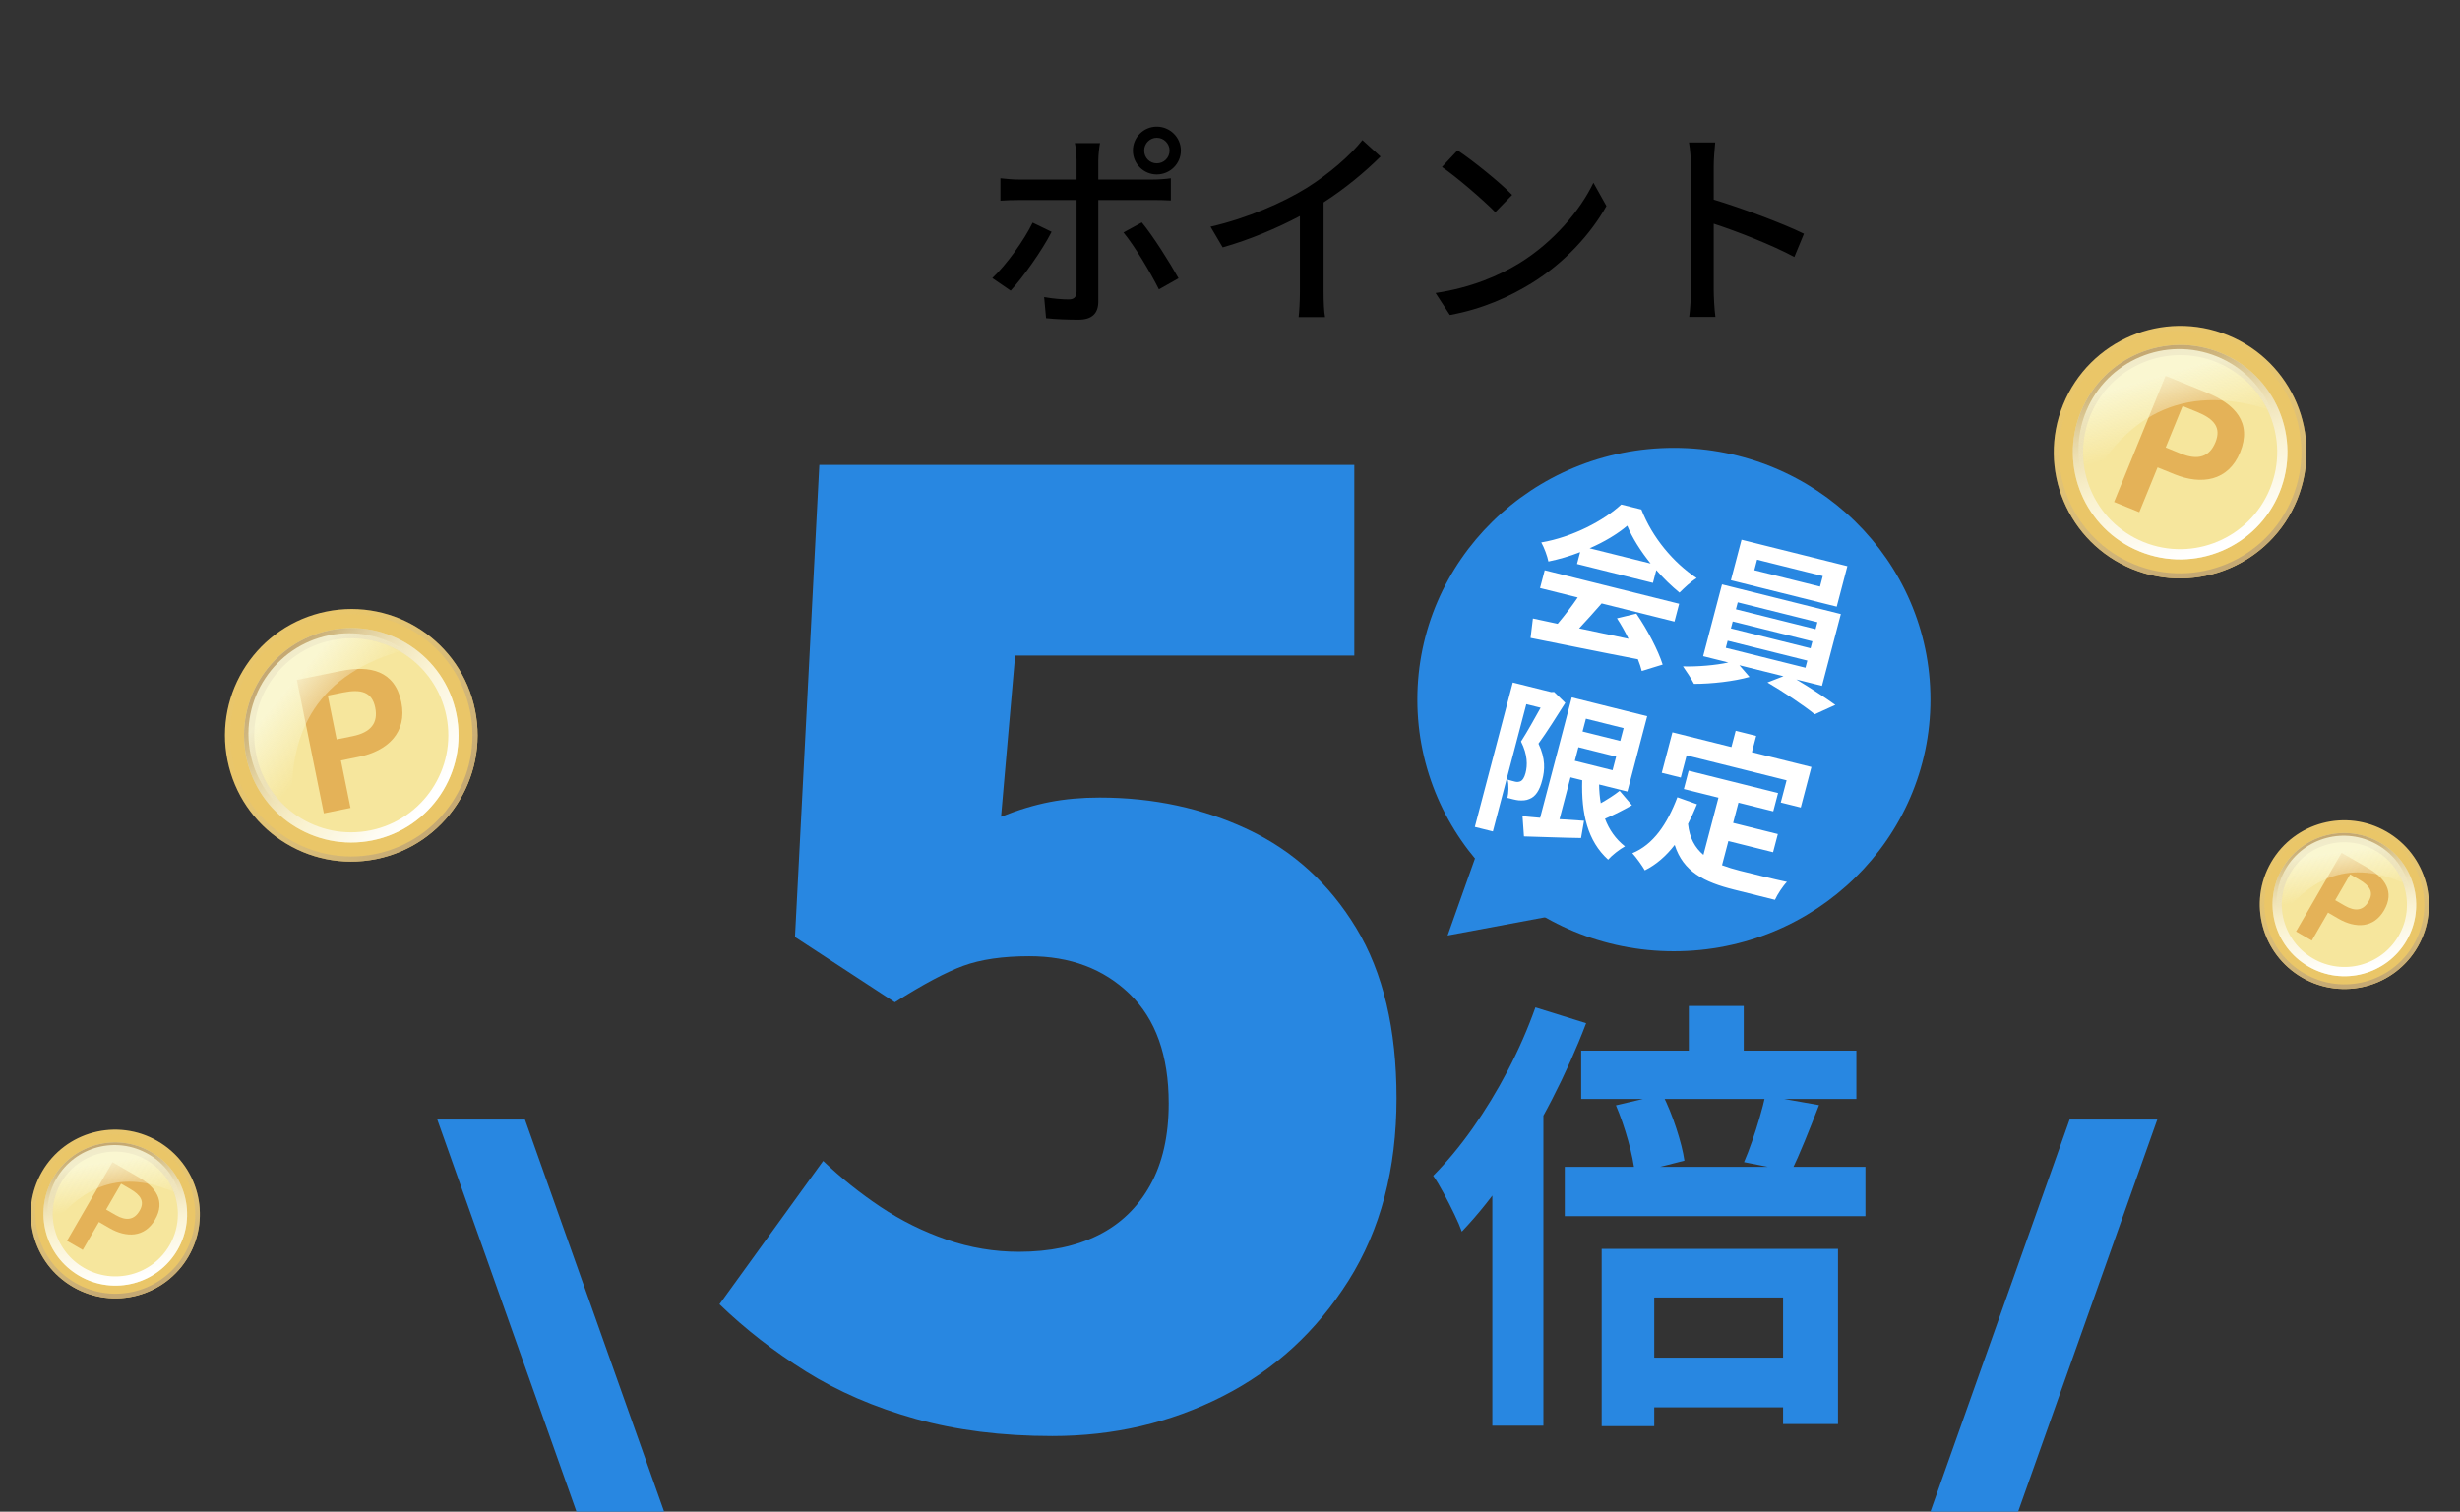 <svg xmlns="http://www.w3.org/2000/svg" xmlns:xlink="http://www.w3.org/1999/xlink" fill="none" version="1.1" width="230.652" height="141.772" viewBox="0 0 230.652 141.772"><rect x="0" y="0" width="230.652" height="141.772" fill="#333333" stroke="none"/><defs><linearGradient x1="0.823" y1="0.858" x2="0.322" y2="0.274" id="master_svg0_556_54822"><stop offset="0%" stop-color="#C5A973" stop-opacity="1"/><stop offset="100%" stop-color="#D4C297" stop-opacity="0.05"/></linearGradient><linearGradient x1="0.185" y1="0.112" x2="0.565" y2="0.578" id="master_svg1_556_54816"><stop offset="0%" stop-color="#C5A973" stop-opacity="1"/><stop offset="100%" stop-color="#D4C297" stop-opacity="0.05"/></linearGradient><linearGradient x1="0.837" y1="0.862" x2="0.237" y2="0.19" id="master_svg2_556_54817"><stop offset="0%" stop-color="#FFFFFF" stop-opacity="1"/><stop offset="97.622%" stop-color="#FFFFFF" stop-opacity="0"/></linearGradient><linearGradient x1="0.317" y1="0.23" x2="0.558" y2="0.534" id="master_svg3_556_54808"><stop offset="0%" stop-color="#FBFBDF" stop-opacity="1"/><stop offset="100%" stop-color="#FBFBDF" stop-opacity="0"/></linearGradient><linearGradient x1="0.823" y1="0.858" x2="0.322" y2="0.274" id="master_svg4_556_54822"><stop offset="0%" stop-color="#C5A973" stop-opacity="1"/><stop offset="100%" stop-color="#D4C297" stop-opacity="0.05"/></linearGradient><linearGradient x1="0.185" y1="0.112" x2="0.565" y2="0.578" id="master_svg5_556_54816"><stop offset="0%" stop-color="#C5A973" stop-opacity="1"/><stop offset="100%" stop-color="#D4C297" stop-opacity="0.05"/></linearGradient><linearGradient x1="0.837" y1="0.862" x2="0.237" y2="0.19" id="master_svg6_556_54817"><stop offset="0%" stop-color="#FFFFFF" stop-opacity="1"/><stop offset="97.622%" stop-color="#FFFFFF" stop-opacity="0"/></linearGradient><linearGradient x1="0.317" y1="0.23" x2="0.56" y2="0.533" id="master_svg7_556_54808"><stop offset="0%" stop-color="#FBFBDF" stop-opacity="1"/><stop offset="100%" stop-color="#FBFBDF" stop-opacity="0"/></linearGradient><linearGradient x1="0.823" y1="0.858" x2="0.322" y2="0.274" id="master_svg8_556_54822"><stop offset="0%" stop-color="#C5A973" stop-opacity="1"/><stop offset="100%" stop-color="#D4C297" stop-opacity="0.05"/></linearGradient><linearGradient x1="0.185" y1="0.112" x2="0.565" y2="0.578" id="master_svg9_556_54816"><stop offset="0%" stop-color="#C5A973" stop-opacity="1"/><stop offset="100%" stop-color="#D4C297" stop-opacity="0.05"/></linearGradient><linearGradient x1="0.837" y1="0.862" x2="0.237" y2="0.19" id="master_svga_556_54817"><stop offset="0%" stop-color="#FFFFFF" stop-opacity="1"/><stop offset="97.622%" stop-color="#FFFFFF" stop-opacity="0"/></linearGradient><linearGradient x1="0.317" y1="0.23" x2="0.558" y2="0.534" id="master_svgb_556_54808"><stop offset="0%" stop-color="#FBFBDF" stop-opacity="1"/><stop offset="100%" stop-color="#FBFBDF" stop-opacity="0"/></linearGradient><linearGradient x1="0.823" y1="0.858" x2="0.322" y2="0.274" id="master_svgc_556_54822"><stop offset="0%" stop-color="#C5A973" stop-opacity="1"/><stop offset="100%" stop-color="#D4C297" stop-opacity="0.05"/></linearGradient><linearGradient x1="0.185" y1="0.112" x2="0.565" y2="0.578" id="master_svgd_556_54816"><stop offset="0%" stop-color="#C5A973" stop-opacity="1"/><stop offset="100%" stop-color="#D4C297" stop-opacity="0.05"/></linearGradient><linearGradient x1="0.837" y1="0.862" x2="0.237" y2="0.19" id="master_svge_556_54817"><stop offset="0%" stop-color="#FFFFFF" stop-opacity="1"/><stop offset="97.622%" stop-color="#FFFFFF" stop-opacity="0"/></linearGradient><linearGradient x1="0.317" y1="0.23" x2="0.56" y2="0.533" id="master_svgf_556_54808"><stop offset="0%" stop-color="#FBFBDF" stop-opacity="1"/><stop offset="100%" stop-color="#FBFBDF" stop-opacity="0"/></linearGradient></defs><g><g><path d="M98.66,134.68Q91.58,134.68,85.82,133.06Q80.06,131.44,75.56,128.62Q71.06,125.8,67.46,122.32L77.18,108.88Q79.7,111.28,82.58,113.2Q85.46,115.12,88.76,116.26Q92.06,117.4,95.54,117.4Q99.86,117.4,102.98,115.84Q106.1,114.28,107.84,111.16Q109.58,108.04,109.58,103.48Q109.58,96.76,105.92,93.22Q102.26,89.68,96.5,89.68Q92.78,89.68,90.32,90.58Q87.86,91.48,83.9,94L74.54,87.88L76.82,43.6L126.98,43.6L126.98,61.48L95.18,61.48L93.86,76.6Q96.26,75.64,98.42,75.22Q100.58,74.8,103.1,74.8Q110.66,74.8,117.02,77.8Q123.38,80.8,127.16,87.04Q130.94,93.28,130.94,103Q130.94,112.96,126.44,120.1Q121.94,127.24,114.62,130.96Q107.3,134.68,98.66,134.68Z" fill="#2887E1" fill-opacity="1"/></g><g><path d="M41,105L54.05,141.773L62.27,141.773L49.22,105L41,105Z" fill="#2887E1" fill-opacity="1"/></g><g transform="matrix(-1,0,0,1,404.539,0)"><path d="M202.27,105L215.319,141.773L223.539,141.773L210.49,105L202.27,105Z" fill="#2887E1" fill-opacity="1"/></g><g><path d="M158.346,94.345L163.496,94.345L163.496,100.87L158.346,100.87L158.346,94.345ZM148.253,98.532L174.056,98.532L174.056,103.068L148.253,103.068L148.253,98.532ZM152.69,127.328L169.404,127.328L169.404,131.987L152.69,131.987L152.69,127.328ZM146.714,109.432L174.906,109.432L174.906,114.057L146.714,114.057L146.714,109.432ZM151.509,103.663L155.878,102.639Q156.605,104.084,157.176,105.836Q157.747,107.587,157.934,108.851L153.276,110.043Q153.164,108.802,152.658,106.989Q152.153,105.174,151.509,103.663ZM165.517,102.756L170.554,103.644Q169.872,105.412,169.203,107.044Q168.534,108.676,167.956,109.87L163.523,108.991Q163.905,108.104,164.28,107.025Q164.655,105.946,164.983,104.82Q165.312,103.694,165.517,102.756ZM150.174,117.127L172.333,117.127L172.333,133.558L167.183,133.558L167.183,121.687L155.104,121.687L155.104,133.754L150.174,133.754L150.174,117.127ZM143.961,94.48L148.718,95.962Q147.365,99.523,145.517,103.113Q143.669,106.702,141.515,109.9Q139.361,113.097,137.06,115.505Q136.845,114.888,136.37,113.896Q135.896,112.904,135.351,111.891Q134.807,110.879,134.376,110.27Q136.284,108.349,138.068,105.825Q139.853,103.301,141.375,100.391Q142.898,97.48,143.961,94.48ZM139.922,106.09L144.692,101.311L144.711,101.353L144.711,133.708L139.922,133.708L139.922,106.09Z" fill="#2887E1" fill-opacity="1"/></g><g><path d="M108.46,12.92C109.12,12.92,109.66,13.46,109.66,14.12C109.66,14.8,109.12,15.32,108.46,15.32C107.8,15.32,107.28,14.8,107.28,14.12C107.28,13.46,107.8,12.92,108.46,12.92ZM108.46,16.36C109.7,16.36,110.72,15.36,110.72,14.12C110.72,12.88,109.7,11.88,108.46,11.88C107.22,11.88,106.22,12.88,106.22,14.12C106.22,15.36,107.22,16.36,108.46,16.36ZM96.82,20.88C96.02,22.54,94.36,24.84,93.04,26.08L94.76,27.26C95.88,26.06,97.72,23.48,98.6,21.74L96.82,20.88ZM108.02,18.76C108.52,18.76,109.2,18.76,109.78,18.8L109.78,16.72C109.26,16.8,108.52,16.84,108,16.84L102.98,16.84L102.98,15C102.98,14.54,103.08,13.7,103.14,13.42L100.78,13.42C100.86,13.74,100.94,14.52,100.94,14.98L100.94,16.84L95.58,16.84C94.96,16.84,94.36,16.78,93.8,16.72L93.8,18.82C94.34,18.78,94.98,18.76,95.6,18.76L100.94,18.76L100.94,27.34C100.92,27.88,100.7,28.08,100.18,28.08C99.66,28.08,98.76,28.02,97.9,27.86L98.08,29.84C98.98,29.94,100.16,29.98,101.12,29.98C102.42,29.98,102.98,29.36,102.98,28.28L102.98,18.76L108.02,18.76ZM105.34,21.8C106.36,23.04,107.84,25.5,108.66,27.14L110.5,26.1C109.7,24.66,108.12,22.14,107.06,20.86L105.34,21.8ZM124.1,18.98C126.12,17.68,128,16.12,129.44,14.68L127.74,13.14C126.62,14.58,124.54,16.36,122.52,17.62C120.3,19,116.92,20.48,113.5,21.26L114.64,23.2C117.12,22.5,119.78,21.38,121.88,20.26L121.88,27.38C121.88,28.2,121.82,29.3,121.76,29.74L124.24,29.74C124.14,29.3,124.1,28.2,124.1,27.38L124.1,18.98ZM136.66,14.1L135.2,15.66C136.68,16.68,139.16,18.84,140.2,19.9L141.78,18.28C140.66,17.12,138.08,15.04,136.66,14.1ZM134.6,27.48L135.94,29.54C139.04,28.98,141.58,27.8,143.6,26.56C146.72,24.64,149.18,21.9,150.62,19.32L149.4,17.14C148.18,19.7,145.68,22.7,142.46,24.68C140.54,25.86,137.94,26.98,134.6,27.48ZM169.14,21.92C167.14,20.94,163.32,19.52,160.68,18.72L160.68,15.6C160.68,14.9,160.76,14.02,160.82,13.36L158.36,13.36C158.48,14.04,158.54,14.96,158.54,15.6L158.54,27.16C158.54,27.94,158.48,29.02,158.38,29.72L160.84,29.72C160.74,29,160.68,27.78,160.68,27.16L160.68,20.98C162.88,21.7,166.12,22.96,168.24,24.1L169.14,21.92Z" fill="#000000" fill-opacity="1"/></g><g><g><ellipse cx="156.946" cy="65.608" rx="24.054" ry="23.608" fill="#2887E1" fill-opacity="1"/></g><g transform="matrix(-0.66,-0.751,0.763,-0.646,161.418,256.274)"><path d="M145.282,92L151.007,101.944L139.557,101.944L145.282,92Z" fill="#2887E1" fill-opacity="1"/></g><g transform="matrix(0.97,0.242,-0.254,0.967,15.282,-33.977)"><path d="M151.122,50.493C152.316,49.565,153.322,48.542,153.997,47.582C154.72,48.558,155.805,49.581,157.015,50.493L151.122,50.493ZM150.352,52.206L157.69,52.206L157.69,50.965C158.555,51.562,159.466,52.081,160.331,52.489C160.661,51.939,161.069,51.263,161.541,50.776C159.058,49.896,156.559,48.101,154.893,45.788L152.945,45.788C151.766,47.645,149.283,49.88,146.596,51.059C146.989,51.468,147.476,52.175,147.696,52.631C148.607,52.191,149.519,51.656,150.352,51.059L150.352,52.206ZM147.57,55.239L151.216,55.239C150.886,56.169,150.446,57.209,150.022,58.092L147.649,58.17L147.9,59.993C150.572,59.862,154.453,59.704,158.146,59.498C158.398,59.846,158.618,60.178,158.775,60.478L160.519,59.42C159.781,58.241,158.319,56.607,156.92,55.381L155.27,56.245C155.789,56.717,156.323,57.282,156.81,57.848C155.207,57.911,153.589,57.974,152.08,58.021C152.552,57.141,153.07,56.167,153.526,55.239L160.566,55.239L160.566,53.511L147.57,53.511L147.57,55.239ZM172.934,48.749L166.585,48.749L166.585,47.728L172.934,47.728L172.934,48.749ZM174.93,46.266L164.699,46.266L164.699,50.195L174.93,50.195L174.93,46.266ZM165.847,55.774L173.547,55.774L173.547,56.465L165.847,56.465L165.847,55.774ZM165.847,53.904L173.547,53.904L173.547,54.579L165.847,54.579L165.847,53.904ZM165.847,52.049L173.547,52.049L173.547,52.725L165.847,52.725L165.847,52.049ZM175.48,57.738L175.48,50.776L163.992,50.776L163.992,57.738L166.428,57.738C165.359,58.274,163.756,58.825,162.405,59.124C162.829,59.487,163.474,60.07,163.819,60.463C165.407,60.07,167.418,59.313,168.691,58.573L167.497,57.738L171.755,57.738L170.451,58.668C172.117,59.156,174.286,59.928,175.496,60.495L177.146,59.172C176.061,58.746,174.458,58.179,172.997,57.738L175.48,57.738ZM151.326,64.376L151.059,64.455L147.35,64.455L147.35,78.464L149.094,78.464L149.094,66.12L150.477,66.12C150.194,67.221,149.833,68.635,149.503,69.641C150.43,70.694,150.666,71.668,150.666,72.406C150.666,72.846,150.572,73.145,150.383,73.287C150.242,73.381,150.1,73.428,149.927,73.428C149.723,73.428,149.487,73.428,149.189,73.412C149.456,73.884,149.597,74.607,149.613,75.078C150.006,75.078,150.383,75.094,150.697,75.047C151.043,74.984,151.373,74.889,151.624,74.685C152.127,74.339,152.363,73.679,152.347,72.642C152.347,71.731,152.159,70.646,151.137,69.436C151.624,68.211,152.159,66.482,152.599,65.115L151.326,64.376ZM154.846,68.855L158.492,68.855L158.492,70.175L154.846,70.175L154.846,68.855ZM158.492,66.089L158.492,67.331L154.846,67.331L154.846,66.089L158.492,66.089ZM159.623,71.888C159.262,72.375,158.728,72.941,158.209,73.444C157.973,72.925,157.769,72.359,157.612,71.778L160.346,71.778L160.346,64.47L153.055,64.47L153.055,76.149C152.442,76.243,151.892,76.338,151.42,76.401L152.033,78.212C153.51,77.881,155.443,77.487,157.25,77.062L157.109,75.424C156.355,75.566,155.585,75.708,154.846,75.834L154.846,71.778L155.978,71.778C156.685,74.842,157.911,77.188,160.221,78.416C160.472,77.913,161.022,77.204,161.431,76.826C160.409,76.369,159.592,75.661,158.963,74.764C159.639,74.245,160.409,73.569,161.085,72.925L159.623,71.888ZM164.857,67.142L174.521,67.142L174.521,69.295L176.454,69.295L176.454,65.366L170.703,65.366L170.703,63.789L168.722,63.789L168.722,65.366L163.018,65.366L163.018,69.295L164.857,69.295L164.857,67.142ZM170.687,73.994L175.008,73.994L175.008,72.234L170.687,72.234L170.687,70.269L174.05,70.269L174.05,68.493L165.407,68.493L165.407,70.269L168.754,70.269L168.754,75.817C167.827,75.361,167.088,74.607,166.617,73.349C166.758,72.721,166.868,72.061,166.962,71.354L165.014,71.165C164.731,73.852,163.961,76.021,162.264,77.278C162.704,77.561,163.489,78.221,163.804,78.554C164.699,77.781,165.391,76.775,165.909,75.565C167.324,77.812,169.477,78.284,172.384,78.284L176.313,78.284C176.407,77.734,176.706,76.838,176.973,76.382C175.92,76.43,173.327,76.43,172.478,76.43C171.85,76.43,171.253,76.398,170.687,76.335L170.687,73.994Z" fill="#FFFFFF" fill-opacity="1"/></g></g><g transform="matrix(0.98,-0.199,0.198,0.98,-11.459,4.969)"><g><ellipse cx="30.843" cy="71.561" rx="11.843" ry="11.843" fill="#EAC668" fill-opacity="1"/><ellipse cx="30.843" cy="71.561" rx="11.603" ry="11.603" stroke="url(#master_svg0_556_54822)" fill-opacity="0" fill="none" stroke-width="0.479"/></g><g><ellipse cx="30.843" cy="71.561" rx="10.055" ry="10.055" fill="#F6E69D" fill-opacity="1"/><ellipse cx="30.843" cy="71.561" rx="9.576" ry="9.576" stroke="url(#master_svg1_556_54816)" fill-opacity="0" fill="none" stroke-width="0.958"/><ellipse cx="30.843" cy="71.561" rx="9.576" ry="9.576" stroke="url(#master_svg2_556_54817)" fill-opacity="0" fill="none" stroke-width="0.958"/></g><g><path d="M26.873,78.221L29.423,78.221L29.423,73.683L31.129,73.683C33.869,73.683,36.057,72.372,36.057,69.456C36.057,66.436,33.886,65.453,31.06,65.453L26.873,65.453L26.873,78.221ZM29.423,71.664L29.423,67.471L30.871,67.471C32.628,67.471,33.559,67.972,33.559,69.456C33.559,70.922,32.714,71.664,30.957,71.664L29.423,71.664Z" fill="#E4B258" fill-opacity="1"/></g><g style="opacity:0.8;"><path d="M21.235,71.377C21.235,73.98,22.289,76.336,23.995,78.041Q24.604,71.777,27.936,68.445Q31.268,65.113,37.323,64.713C35.618,63.008,33.261,61.953,30.659,61.953C25.454,61.953,21.235,66.172,21.235,71.377Z" fill="url(#master_svg3_556_54808)" fill-opacity="1"/></g></g><g transform="matrix(0.866,0.5,-0.501,0.866,52.648,9.894)"><g><ellipse cx="15.845" cy="110.899" rx="7.932" ry="7.899" fill="#EAC668" fill-opacity="1"/><ellipse cx="15.845" cy="110.899" rx="7.715" ry="7.683" stroke="url(#master_svg4_556_54822)" fill-opacity="0" fill="none" stroke-width="0.433"/></g><g><ellipse cx="15.845" cy="110.899" rx="6.735" ry="6.707" fill="#F6E69D" fill-opacity="1"/><ellipse cx="15.845" cy="110.899" rx="6.302" ry="6.274" stroke="url(#master_svg5_556_54816)" fill-opacity="0" fill="none" stroke-width="0.866"/><ellipse cx="15.845" cy="110.899" rx="6.302" ry="6.274" stroke="url(#master_svg6_556_54817)" fill-opacity="0" fill="none" stroke-width="0.866"/></g><g><path d="M13.186,115.342L14.894,115.342L14.894,112.315L16.036,112.315C17.871,112.315,19.337,111.44,19.337,109.495C19.337,107.481,17.883,106.825,15.99,106.825L13.186,106.825L13.186,115.342ZM14.894,110.968L14.894,108.171L15.863,108.171C17.04,108.171,17.664,108.505,17.664,109.495C17.664,110.473,17.098,110.968,15.921,110.968L14.894,110.968Z" fill="#E4B258" fill-opacity="1"/></g><g style="opacity:0.8;"><path d="M9.409,110.776C9.409,112.512,10.116,114.084,11.258,115.221Q11.666,111.043,13.898,108.821Q16.13,106.598,20.185,106.332C19.043,105.194,17.465,104.49,15.722,104.49C12.235,104.49,9.409,107.305,9.409,110.776Z" fill="url(#master_svg7_556_54808)" fill-opacity="1"/></g></g><g transform="matrix(0.926,0.377,-0.378,0.926,24.822,-72.658)"><g><ellipse cx="209.798" cy="38.843" rx="11.843" ry="11.843" fill="#EAC668" fill-opacity="1"/><ellipse cx="209.798" cy="38.843" rx="11.603" ry="11.603" stroke="url(#master_svg8_556_54822)" fill-opacity="0" fill="none" stroke-width="0.479"/></g><g><ellipse cx="209.798" cy="38.843" rx="10.055" ry="10.055" fill="#F6E69D" fill-opacity="1"/><ellipse cx="209.798" cy="38.843" rx="9.576" ry="9.576" stroke="url(#master_svg9_556_54816)" fill-opacity="0" fill="none" stroke-width="0.958"/><ellipse cx="209.798" cy="38.843" rx="9.576" ry="9.576" stroke="url(#master_svga_556_54817)" fill-opacity="0" fill="none" stroke-width="0.958"/></g><g><path d="M205.828,45.503L208.378,45.503L208.378,40.965L210.084,40.965C212.824,40.965,215.012,39.653,215.012,36.737C215.012,33.718,212.841,32.734,210.015,32.734L205.828,32.734L205.828,45.503ZM208.378,38.946L208.378,34.753L209.825,34.753C211.583,34.753,212.513,35.253,212.513,36.737C212.513,38.204,211.669,38.946,209.912,38.946L208.378,38.946Z" fill="#E4B258" fill-opacity="1"/></g><g style="opacity:0.8;"><path d="M200.189,38.659C200.189,41.261,201.244,43.617,202.95,45.323Q203.559,39.059,206.891,35.727Q210.223,32.395,216.278,31.995C214.572,30.289,212.216,29.234,209.614,29.234C204.409,29.234,200.189,33.454,200.189,38.659Z" fill="url(#master_svgb_556_54808)" fill-opacity="1"/></g></g><g transform="matrix(0.866,0.5,-0.501,0.866,66.124,-98.506)"><g><ellipse cx="224.845" cy="81.899" rx="7.932" ry="7.899" fill="#EAC668" fill-opacity="1"/><ellipse cx="224.845" cy="81.899" rx="7.715" ry="7.683" stroke="url(#master_svgc_556_54822)" fill-opacity="0" fill="none" stroke-width="0.433"/></g><g><ellipse cx="224.845" cy="81.899" rx="6.735" ry="6.707" fill="#F6E69D" fill-opacity="1"/><ellipse cx="224.845" cy="81.899" rx="6.302" ry="6.274" stroke="url(#master_svgd_556_54816)" fill-opacity="0" fill="none" stroke-width="0.866"/><ellipse cx="224.845" cy="81.899" rx="6.302" ry="6.274" stroke="url(#master_svge_556_54817)" fill-opacity="0" fill="none" stroke-width="0.866"/></g><g><path d="M222.186,86.342L223.894,86.342L223.894,83.315L225.036,83.315C226.871,83.315,228.337,82.44,228.337,80.495C228.337,78.481,226.883,77.825,224.99,77.825L222.186,77.825L222.186,86.342ZM223.894,81.968L223.894,79.171L224.863,79.171C226.04,79.171,226.664,79.505,226.664,80.495C226.664,81.473,226.098,81.968,224.921,81.968L223.894,81.968Z" fill="#E4B258" fill-opacity="1"/></g><g style="opacity:0.8;"><path d="M218.409,81.776C218.409,83.512,219.116,85.084,220.258,86.221Q220.666,82.043,222.898,79.821Q225.13,77.598,229.185,77.332C228.043,76.194,226.465,75.49,224.722,75.49C221.235,75.49,218.409,78.305,218.409,81.776Z" fill="url(#master_svgf_556_54808)" fill-opacity="1"/></g></g></g></svg>